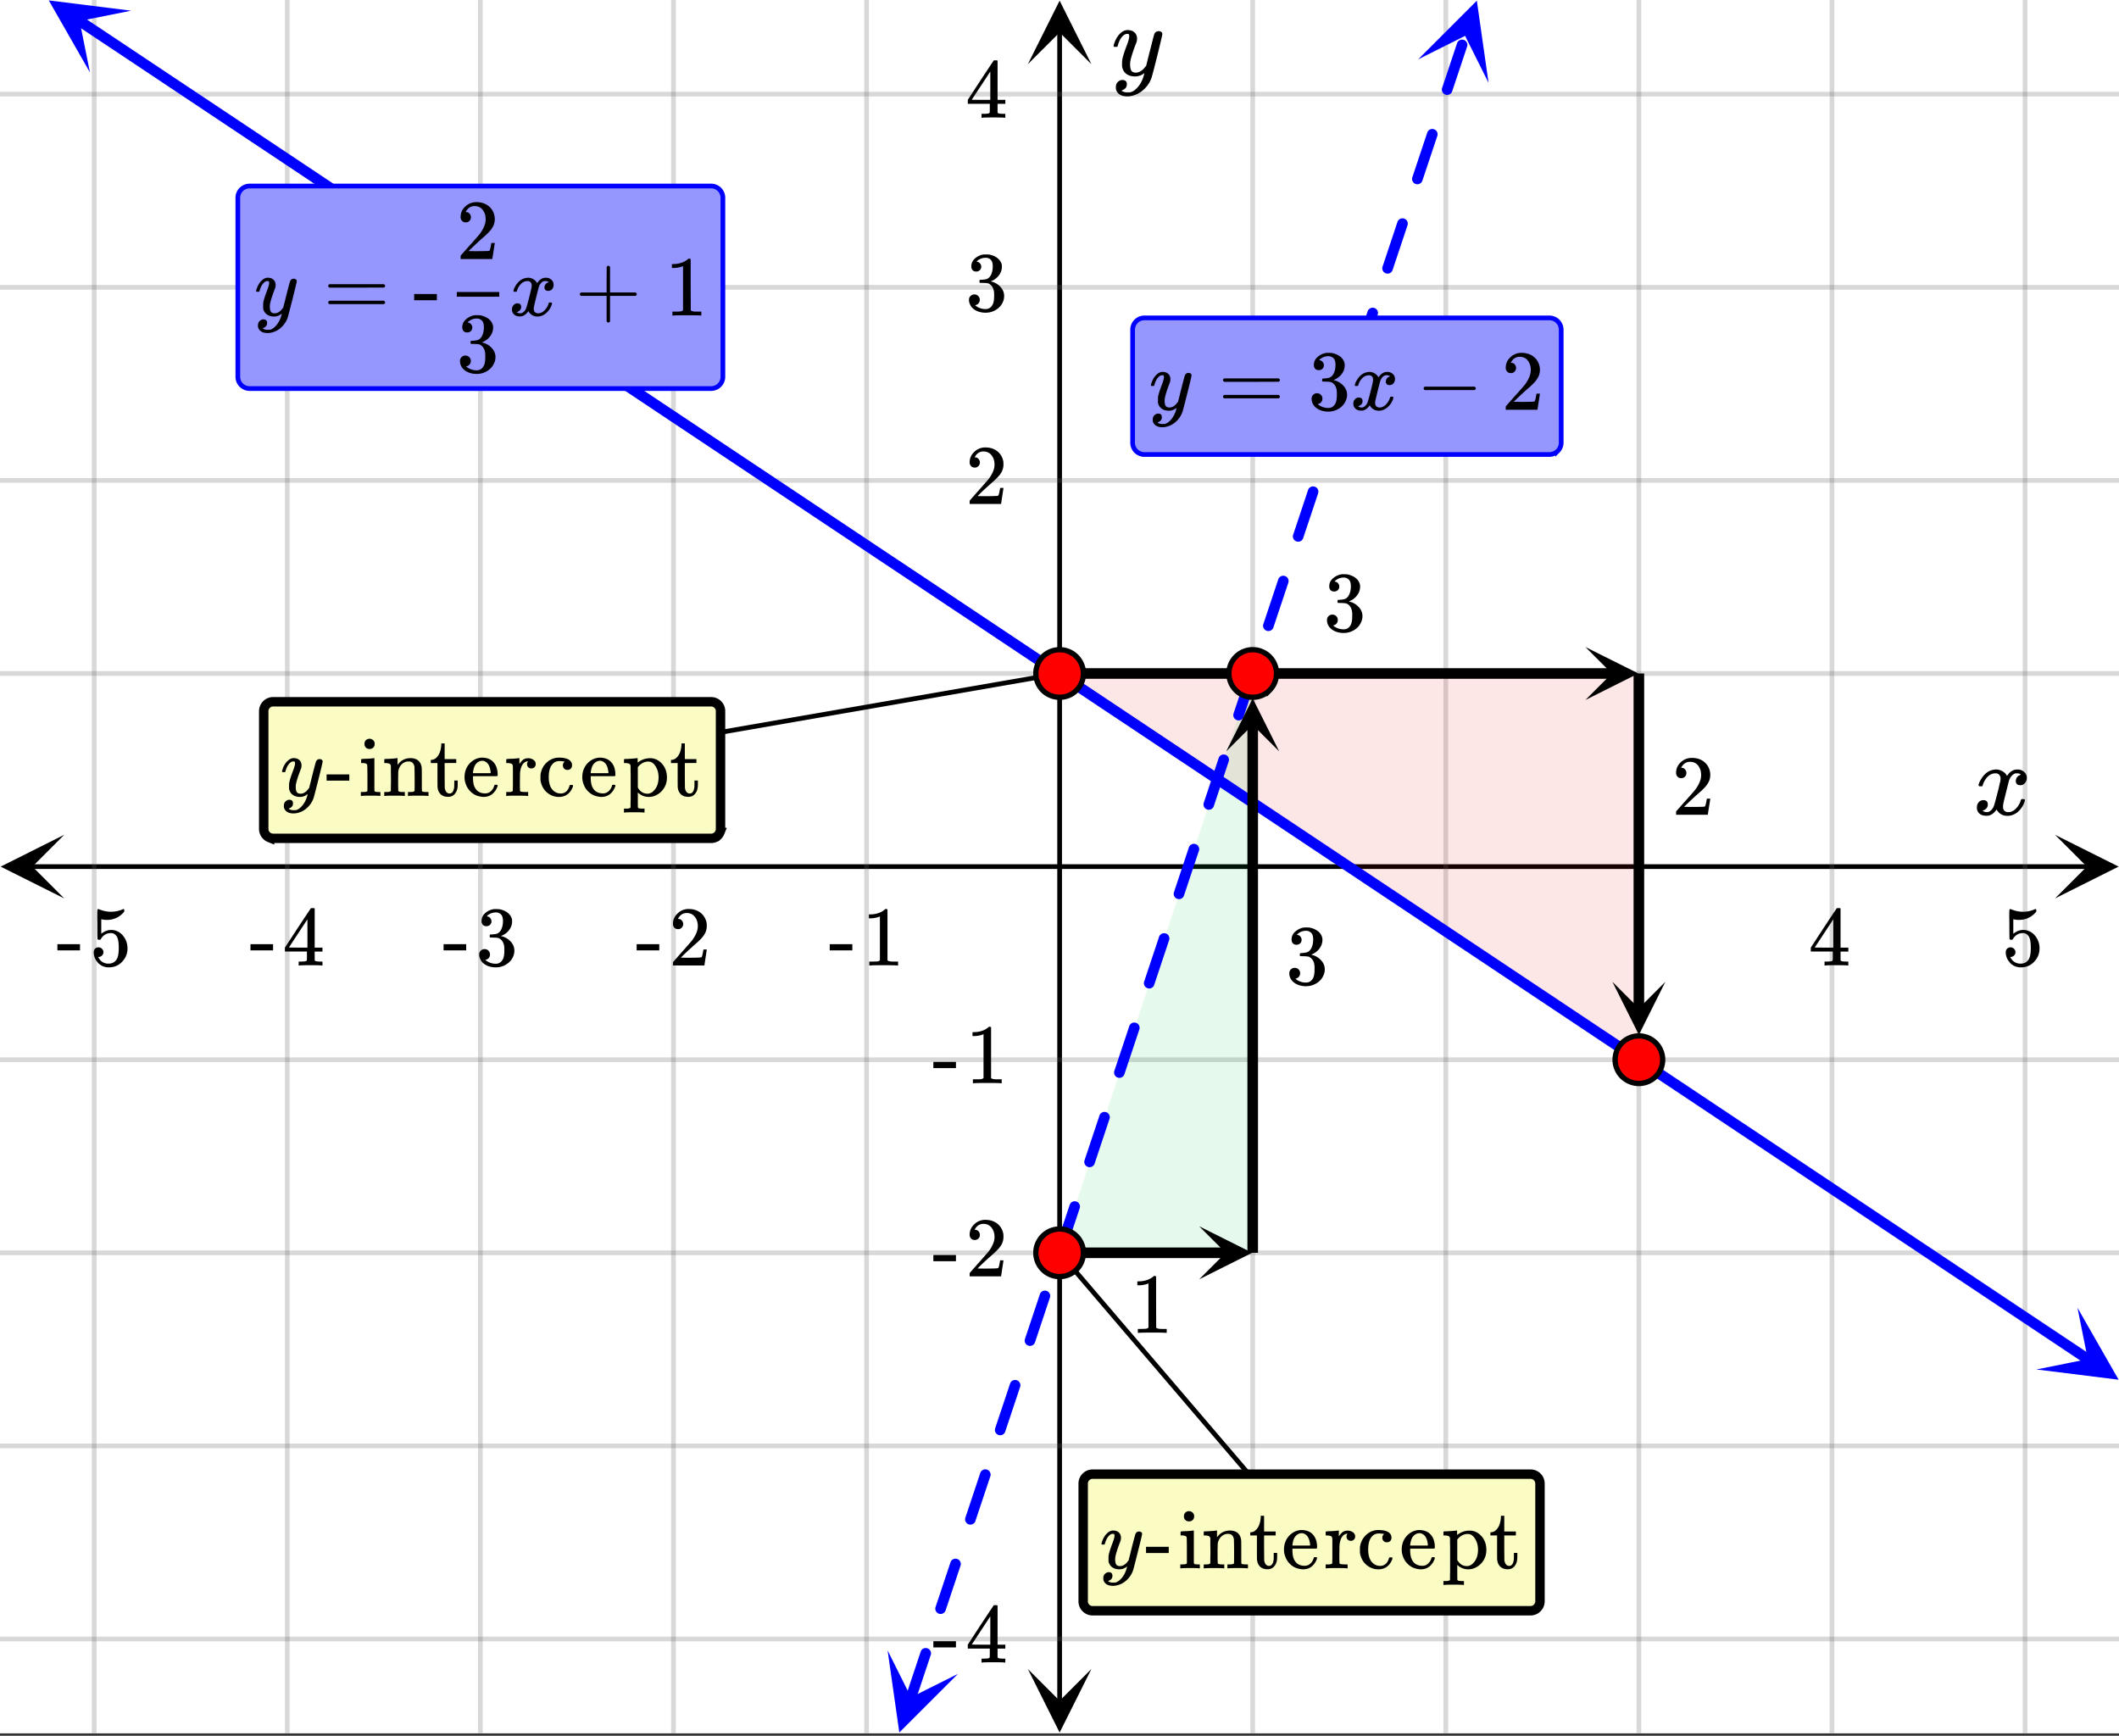 <svg xmlns="http://www.w3.org/2000/svg" xmlns:xlink="http://www.w3.org/1999/xlink" width="449.28" height="368" viewBox="0 0 336.96 276"><rect x="0" y="0" width="336.96" height="276" fill="#333333" stroke="none"/><defs><symbol overflow="visible" id="t"><path d="M.953-4.531c-.074-.063-.11-.125-.11-.188.04-.289.212-.664.516-1.125.508-.77 1.149-1.21 1.922-1.328.145-.02.258-.031.344-.031.375 0 .723.101 1.047.297.32.187.55.43.687.718a3.71 3.71 0 0 0 .266-.343c.406-.446.867-.672 1.39-.672.446 0 .805.133 1.079.39.281.25.422.56.422.922 0 .336-.102.618-.297.844a.916.916 0 0 1-.75.344c-.211 0-.383-.055-.516-.172a.636.636 0 0 1-.187-.469c0-.5.27-.843.812-1.031a.921.921 0 0 0-.172-.125c-.105-.063-.261-.094-.468-.094-.149 0-.25.012-.313.032-.418.18-.727.539-.922 1.078-.031.093-.187.703-.469 1.828-.28 1.125-.433 1.758-.453 1.89a2.74 2.74 0 0 0-.047.5c0 .262.07.47.22.625.155.149.359.22.609.22.457 0 .867-.192 1.234-.579.375-.383.625-.813.75-1.281.039-.114.078-.176.11-.188.03-.02.113-.031.25-.031.206 0 .312.047.312.14 0 .012-.012.07-.031.172-.188.68-.57 1.266-1.141 1.766-.512.399-1.047.594-1.61.594-.761 0-1.34-.336-1.734-1.016-.312.492-.715.813-1.203.969-.105.02-.246.031-.422.031C1.441.156.992-.062.734-.5a1.316 1.316 0 0 1-.156-.656c0-.32.094-.598.281-.828a.95.95 0 0 1 .75-.344c.47 0 .704.23.704.687 0 .399-.188.688-.563.875l-.094.047-.078.031a.123.123 0 0 1-.047.016l-.047.016c0 .031.082.086.25.156.125.055.266.078.422.078.383 0 .723-.242 1.016-.734.113-.196.32-.907.625-2.125.07-.25.144-.524.219-.828.07-.301.125-.536.156-.704.039-.164.066-.265.078-.296.063-.29.094-.5.094-.625 0-.27-.074-.477-.219-.625-.137-.157-.328-.235-.578-.235-.492 0-.918.188-1.281.563a3.171 3.171 0 0 0-.75 1.297c-.024.105-.047.168-.079.187-.023.012-.109.016-.265.016zm0 0"/></symbol><symbol overflow="visible" id="A"><path d="M7.531-7.031c.157 0 .285.043.39.125a.41.41 0 0 1 .173.343c0 .137-.266 1.278-.797 3.422-.531 2.137-.84 3.305-.922 3.516a4.073 4.073 0 0 1-.844 1.469 4.38 4.38 0 0 1-1.343 1.078c-.586.281-1.133.422-1.641.422-.824 0-1.387-.262-1.688-.781-.105-.157-.156-.376-.156-.657 0-.367.102-.652.313-.86.226-.21.468-.312.718-.312.477 0 .72.227.72.688 0 .394-.196.687-.579.875-.023.008-.047.02-.078.031-.031.02-.059.035-.078.047-.024.008-.043.016-.063.016l-.047.03c.032.063.145.13.344.204.176.063.352.094.531.094h.125c.188 0 .329-.012.422-.031.414-.118.805-.391 1.172-.829.375-.437.66-.96.86-1.562.113-.363.171-.578.171-.64 0-.009-.011-.005-.03.015a.546.546 0 0 0-.095.062c-.406.29-.855.438-1.343.438-.555 0-1.012-.133-1.375-.39-.356-.259-.586-.634-.688-1.126a4.332 4.332 0 0 1-.016-.5c0-.258.008-.46.032-.61.07-.456.32-1.253.75-2.39.238-.644.36-1.093.36-1.343A.756.756 0 0 0 2.78-6.5c-.031-.063-.094-.094-.187-.094h-.078c-.25 0-.493.117-.72.344-.355.355-.62.875-.796 1.563 0 .011-.008.03-.016.062a.22.22 0 0 1-.03.063l-.032.015C.91-4.535.89-4.53.859-4.53H.437c-.062-.063-.093-.11-.093-.14 0-.04.015-.118.047-.235.226-.758.57-1.352 1.03-1.782.364-.343.75-.515 1.157-.515.457 0 .82.125 1.094.375.27.25.406.594.406 1.031-.023.211-.039.324-.047.344 0 .074-.086.308-.25.703-.449 1.21-.715 2.094-.797 2.656a3.234 3.234 0 0 0-.015.375c0 .418.062.735.187.953.133.22.375.329.719.329.25 0 .484-.063.703-.188.227-.133.399-.266.516-.39.113-.126.258-.298.437-.516 0-.008.024-.117.078-.328.051-.22.13-.536.235-.954.101-.425.207-.832.312-1.218.407-1.625.63-2.477.672-2.563a.735.735 0 0 1 .703-.437zm0 0"/></symbol><symbol overflow="visible" id="u"><path d="M6.234 0c-.125-.031-.71-.047-1.75-.047-1.074 0-1.671.016-1.796.047h-.126v-.625h.422c.383-.008.618-.031.704-.063a.286.286 0 0 0 .171-.14c.008-.008.016-.25.016-.719v-.672h-3.5v-.625l2.031-3.11A431.58 431.58 0 0 1 4.5-9.108c.02-.008.113-.016.281-.016h.25l.078.078v6.203h1.235v.625H5.109V-.89a.25.25 0 0 0 .079.157c.07.062.328.101.765.109h.39V0zm-2.28-2.844v-4.5L1-2.859l1.469.015zm0 0"/></symbol><symbol overflow="visible" id="v"><path d="M1.438-2.89a.72.72 0 0 1 .546.234.72.72 0 0 1 .235.547c0 .21-.078.386-.235.53a.73.73 0 0 1-.515.22h-.094l.047.062c.133.293.336.531.61.719.28.187.609.281.984.281.644 0 1.101-.27 1.375-.812.175-.332.265-.907.265-1.72 0-.925-.125-1.55-.375-1.874-.23-.3-.515-.453-.86-.453-.698 0-1.23.308-1.593.922a.312.312 0 0 1-.094.125.761.761 0 0 1-.203.015c-.148 0-.23-.031-.25-.093-.023-.032-.031-.817-.031-2.36 0-.258-.008-.57-.016-.937v-.72c0-.5.032-.75.094-.75a.047.047 0 0 1 .047-.03l.25.078a4.646 4.646 0 0 0 3.625-.016.402.402 0 0 1 .172-.062c.07 0 .11.086.11.25v.171C4.8-7.686 3.878-7.25 2.765-7.25c-.282 0-.532-.023-.75-.078l-.141-.031v2.312c.508-.406 1.035-.61 1.578-.61.164 0 .348.024.547.063.602.157 1.094.5 1.469 1.032.383.523.578 1.14.578 1.859 0 .812-.29 1.515-.86 2.11-.562.593-1.261.89-2.093.89C2.52.297 2.035.14 1.64-.172a1.618 1.618 0 0 1-.438-.453C.93-.945.758-1.348.687-1.828c0-.02-.007-.055-.015-.11v-.14c0-.25.07-.445.219-.594a.745.745 0 0 1 .546-.219zm0 0"/></symbol><symbol overflow="visible" id="w"><path d="M.14-2.406v-.985h3.594v.985zm0 0"/></symbol><symbol overflow="visible" id="x"><path d="M5.61 0c-.157-.031-.872-.047-2.141-.047C2.207-.047 1.5-.03 1.344 0h-.157v-.625h.344c.52 0 .86-.008 1.016-.031.07-.008.18-.067.328-.172v-6.969c-.023 0-.059.016-.11.047a4.134 4.134 0 0 1-1.39.25h-.25v-.625h.25c.758-.02 1.39-.188 1.89-.5a2.46 2.46 0 0 0 .422-.313c.008-.03.063-.046.157-.046a.36.36 0 0 1 .234.078v8.078c.133.137.43.203.89.203h.798V0zm0 0"/></symbol><symbol overflow="visible" id="y"><path d="M1.484-5.781c-.25 0-.449-.078-.593-.235a.872.872 0 0 1-.22-.609c0-.645.243-1.195.735-1.656a2.46 2.46 0 0 1 1.766-.703c.77 0 1.41.21 1.922.625.508.418.82.964.937 1.64.008.168.016.32.016.453 0 .524-.156 1.012-.469 1.47-.25.374-.758.89-1.516 1.546-.324.281-.777.695-1.359 1.234l-.781.766 1.016.016c1.414 0 2.164-.024 2.25-.079.039-.007.085-.101.14-.28.031-.095.094-.4.188-.923v-.03h.53v.03l-.374 2.47V0h-5v-.25c0-.188.008-.29.031-.313.008-.007.383-.437 1.125-1.28.977-1.095 1.61-1.813 1.89-2.157.602-.82.907-1.57.907-2.25 0-.594-.156-1.086-.469-1.484-.312-.407-.746-.61-1.297-.61-.523 0-.945.235-1.265.703-.024.032-.047.079-.078.141a.274.274 0 0 0-.047.078c0 .012.02.016.062.016a.68.68 0 0 1 .547.25.801.801 0 0 1 .219.562c0 .23-.078.422-.235.578a.76.76 0 0 1-.578.235zm0 0"/></symbol><symbol overflow="visible" id="z"><path d="M1.719-6.25c-.25 0-.446-.07-.578-.219a.863.863 0 0 1-.204-.593c0-.508.196-.938.594-1.282a2.566 2.566 0 0 1 1.407-.625h.203c.312 0 .507.008.593.016.301.043.602.137.907.281.593.305.968.727 1.125 1.266.02.093.03.218.03.375 0 .523-.167.996-.5 1.422-.323.418-.73.714-1.218.89-.055.024-.055.04 0 .047.008 0 .05.012.125.031.55.157 1.016.446 1.39.86.376.418.563.89.563 1.422 0 .367-.086.718-.25 1.062-.218.461-.574.84-1.062 1.14-.492.302-1.04.454-1.64.454-.595 0-1.122-.125-1.579-.375-.46-.25-.766-.586-.922-1.016a1.45 1.45 0 0 1-.14-.656c0-.25.082-.453.25-.61a.831.831 0 0 1 .609-.25c.25 0 .453.087.61.25.163.169.25.372.25.61 0 .21-.063.39-.188.547a.768.768 0 0 1-.469.281l-.094.031c.489.407 1.047.61 1.672.61.5 0 .875-.239 1.125-.719.156-.29.234-.742.234-1.36v-.265c0-.852-.292-1.426-.875-1.719-.124-.05-.398-.082-.812-.093l-.563-.016-.046-.031c-.024-.02-.032-.086-.032-.204 0-.113.008-.18.032-.203.03-.03.054-.046.078-.046.25 0 .508-.02.781-.063.395-.05.695-.27.906-.656.207-.395.313-.867.313-1.422 0-.582-.157-.973-.469-1.172a1.131 1.131 0 0 0-.64-.188c-.45 0-.844.122-1.188.36l-.125.094a.671.671 0 0 0-.094.109l-.047.047a.88.88 0 0 0 .094.031c.176.024.328.11.453.266.125.148.188.32.188.515a.715.715 0 0 1-.235.547.76.76 0 0 1-.562.219zm0 0"/></symbol><symbol overflow="visible" id="B"><path d="M6.281-5.86c.125 0 .235.04.328.11.094.063.141.156.141.281 0 .117-.227 1.063-.672 2.844C5.628-.844 5.375.133 5.312.313c-.148.445-.382.859-.703 1.234a3.82 3.82 0 0 1-1.109.89c-.492.227-.95.344-1.375.344-.688 0-1.156-.215-1.406-.64-.094-.137-.14-.32-.14-.547 0-.313.085-.555.265-.719.187-.18.383-.266.594-.266.394 0 .593.192.593.579 0 .332-.156.578-.469.734-.023.008-.046.02-.078.031a.311.311 0 0 0-.062.031C1.41 1.992 1.398 2 1.39 2l-.047.016c.031.05.125.109.281.171.145.051.29.079.438.079h.109c.156 0 .273-.008.36-.016.343-.105.663-.34.968-.703.313-.367.55-.797.719-1.297.093-.3.14-.477.14-.531 0-.008-.011-.008-.03 0L4.25-.22c-.336.25-.703.375-1.11.375-.46 0-.84-.11-1.14-.328-.305-.219-.5-.531-.594-.937v-.422c0-.219.004-.383.016-.5.062-.395.27-1.063.625-2 .207-.54.312-.914.312-1.125 0-.125-.015-.207-.046-.25-.024-.051-.075-.078-.157-.078h-.062c-.211 0-.406.093-.594.28-.293.294-.516.727-.672 1.298 0 .011-.008.031-.015.062-.012.024-.024.031-.032.031l-.015.016c0 .012-.016.016-.047.016h-.36c-.054-.051-.078-.086-.078-.11a.97.97 0 0 1 .047-.203c.188-.633.473-1.129.86-1.484.3-.29.617-.438.953-.438.382 0 .687.106.906.313.226.21.344.5.344.875-.012.18-.024.273-.032.281 0 .063-.07.262-.203.594-.375 1-.601 1.742-.672 2.219a2.19 2.19 0 0 0-.015.312c0 .344.05.61.156.797.113.18.316.266.61.266.206 0 .406-.051.593-.157a1.84 1.84 0 0 0 .422-.328c.094-.101.21-.25.36-.437 0-.008.019-.102.062-.282.05-.175.117-.437.203-.78.082-.352.164-.692.25-1.016.344-1.352.535-2.063.578-2.125a.589.589 0 0 1 .578-.375zm0 0"/></symbol><symbol overflow="visible" id="E"><path d="M.781-3.781c-.054-.051-.078-.098-.078-.14.04-.25.18-.563.422-.938.426-.645.96-1.02 1.61-1.125.124-.02.218-.032.28-.032.32 0 .614.086.876.25.27.168.46.371.578.61.125-.157.195-.25.218-.282.333-.382.72-.578 1.157-.578.375 0 .676.11.906.329.227.21.344.468.344.78 0 .282-.078.516-.235.704-.156.187-.37.281-.64.281a.64.64 0 0 1-.422-.14.521.521 0 0 1-.156-.391c0-.414.226-.703.687-.86a.729.729 0 0 0-.156-.093.834.834 0 0 0-.39-.078 1.86 1.86 0 0 0-.266.015c-.344.149-.602.45-.766.907a90.177 90.177 0 0 0-.766 3.093 1.827 1.827 0 0 0-.046.407c0 .218.062.39.187.515a.722.722 0 0 0 .516.188c.375 0 .71-.157 1.015-.47.313-.32.524-.679.64-1.077.02-.082.048-.13.079-.14.031-.02.102-.032.219-.032.164 0 .25.039.25.11 0 .011-.008.058-.016.14-.156.562-.476 1.055-.953 1.469-.43.343-.875.515-1.344.515-.636 0-1.12-.285-1.453-.86-.262.407-.594.68-1 .813-.086.02-.203.032-.36.032C1.196.14.829-.047.61-.422a1.036 1.036 0 0 1-.14-.547c0-.27.082-.5.25-.687a.798.798 0 0 1 .625-.282c.394 0 .593.188.593.563 0 .336-.164.578-.484.734-.023.012-.047.028-.078.047-.023.012-.043.024-.063.031h-.03l-.048.016c0 .031.067.074.204.125.113.043.234.063.359.063.32 0 .601-.204.844-.61.093-.156.27-.742.53-1.765l.173-.688c.062-.258.11-.457.14-.594.032-.132.051-.21.063-.234.039-.25.062-.426.062-.531 0-.219-.058-.39-.171-.516-.118-.125-.278-.187-.485-.187-.406 0-.762.156-1.062.468a2.474 2.474 0 0 0-.625 1.079c-.024.085-.043.132-.063.14a.752.752 0 0 1-.219.016zm0 0"/></symbol><symbol overflow="visible" id="C"><path d="M.766-4.719c0-.113.062-.203.187-.265H9.61c.133.062.204.152.204.265 0 .106-.063.196-.188.266l-4.328.016H.984C.836-4.489.766-4.582.766-4.72zm0 2.64c0-.132.07-.226.218-.28h8.641c.008.011.031.03.063.062.03.024.05.04.062.047.02.012.035.031.047.063.008.03.015.07.015.109 0 .117-.07.203-.203.265H.953C.828-1.875.766-1.96.766-2.078zm0 0"/></symbol><symbol overflow="visible" id="D"><path d="M.156-2.438v-.984h3.61v.985zm0 0"/></symbol><symbol overflow="visible" id="F"><path d="M.953-3.125c-.125-.063-.187-.148-.187-.266 0-.125.062-.218.187-.28h4.063v-2.032L5.03-7.75c.094-.113.176-.172.25-.172.125 0 .219.07.282.203v4.047h4.046c.133.074.204.168.204.281 0 .106-.07.196-.204.266H5.563V.922c-.063.125-.157.187-.282.187-.117 0-.203-.062-.265-.187v-4.047zm0 0"/></symbol><symbol overflow="visible" id="G"><path d="M1.719-6.297c-.242 0-.434-.07-.578-.219-.137-.156-.204-.359-.204-.609 0-.508.204-.938.61-1.281a2.681 2.681 0 0 1 1.422-.64h.203c.312 0 .508.007.594.015.3.054.601.152.906.297.601.293.976.714 1.125 1.265.031.094.047.219.047.375 0 .532-.168 1.012-.5 1.438a2.752 2.752 0 0 1-1.235.906c-.054.012-.054.023 0 .031.008.012.051.028.125.047a2.908 2.908 0 0 1 1.407.86c.382.417.578.898.578 1.437 0 .367-.09.719-.266 1.063-.219.468-.578.855-1.078 1.156-.492.3-1.04.453-1.64.453-.594 0-1.126-.125-1.594-.375C1.18-.336.867-.676.703-1.094a1.662 1.662 0 0 1-.125-.672c0-.25.082-.453.25-.609a.815.815 0 0 1 .594-.25.83.83 0 0 1 .625.25c.164.156.25.36.25.61 0 .21-.063.39-.188.546a.849.849 0 0 1-.468.297l-.094.031c.488.407 1.05.61 1.687.61.5 0 .875-.239 1.125-.719.157-.3.235-.758.235-1.375v-.281c0-.852-.293-1.426-.875-1.719-.137-.05-.414-.082-.828-.094l-.563-.015-.047-.032c-.023-.02-.031-.093-.031-.218 0-.102.016-.164.047-.188.031-.031.05-.047.062-.047.258 0 .524-.023.797-.078.395-.05.696-.273.906-.672.208-.394.313-.867.313-1.422 0-.582-.156-.972-.469-1.171a1.141 1.141 0 0 0-.64-.204c-.461 0-.86.125-1.204.375-.03.024-.074.055-.124.094a.58.58 0 0 0-.11.11l-.031.046c.02.012.05.024.094.032.175.023.328.109.453.265a.796.796 0 0 1 .187.532c0 .21-.078.39-.234.546-.149.149-.34.22-.578.22zm0 0"/></symbol><symbol overflow="visible" id="H"><path d="M1.5-5.828c-.262 0-.465-.082-.61-.25a.853.853 0 0 1-.218-.594c0-.656.242-1.21.734-1.672a2.516 2.516 0 0 1 1.782-.703c.78 0 1.425.211 1.937.625.52.418.836.969.953 1.656.02.157.031.305.031.438 0 .531-.164 1.027-.484 1.484-.25.387-.762.907-1.531 1.563-.324.281-.778.699-1.36 1.25l-.796.765 1.03.016c1.415 0 2.173-.02 2.266-.063.032-.007.079-.109.141-.296.031-.094.094-.399.188-.922v-.031h.546v.03L5.72-.046V0H.672v-.266c0-.175.008-.28.031-.312.008 0 .39-.426 1.14-1.281.989-1.094 1.626-1.817 1.907-2.172.602-.832.906-1.594.906-2.282 0-.593-.156-1.093-.468-1.5-.313-.406-.75-.609-1.313-.609-.523 0-.945.242-1.266.719a2.146 2.146 0 0 0-.093.14.373.373 0 0 0-.032.094h.063a.68.68 0 0 1 .547.25.86.86 0 0 1 .219.578.815.815 0 0 1-.235.579.76.76 0 0 1-.578.234zm0 0"/></symbol><symbol overflow="visible" id="I"><path d="M5.656 0C5.5-.031 4.781-.047 3.5-.047c-1.273 0-1.984.016-2.14.047h-.157v-.625h.344c.531 0 .867-.016 1.016-.047.07 0 .18-.05.328-.156V-7.86a.469.469 0 0 0-.11.046 4.134 4.134 0 0 1-1.39.25h-.266v-.625h.266c.757-.019 1.394-.19 1.906-.515a1.74 1.74 0 0 0 .422-.313c.008-.02.062-.03.156-.03a.36.36 0 0 1 .234.077v4.063l.016 4.078c.133.137.426.203.875.203h.797V0zm0 0"/></symbol><symbol overflow="visible" id="J"><path d="M1.328-3.125c-.125-.063-.187-.148-.187-.266 0-.125.062-.218.187-.28h7.906c.133.073.204.167.204.28 0 .106-.07.196-.204.266zm0 0"/></symbol><symbol overflow="visible" id="K"><path d="M1.781-9.094a.913.913 0 0 1 .563.25c.144.137.219.324.219.563 0 .324-.126.558-.376.703a.8.8 0 0 1-.437.11.782.782 0 0 1-.438-.11c-.25-.145-.375-.379-.375-.703 0-.25.079-.446.235-.594a.863.863 0 0 1 .61-.219zM3.36 0c-.105-.031-.578-.047-1.421-.047C1.113-.047.625-.03.468 0H.36v-.625h.22c.25 0 .468-.016.655-.047a.286.286 0 0 0 .172-.14v-1.97c0-1.363-.015-2.093-.047-2.187-.074-.176-.34-.265-.796-.265H.405v-.313c0-.207.008-.312.031-.312l.141-.016c.082-.008.207-.02.375-.031l.485-.016c.156-.008.316-.02.484-.031.176-.02.305-.035.39-.047.094-.008.145-.016.157-.016h.047v5.172c.039.094.093.153.156.172.062.024.223.04.484.047h.313V0zm0 0"/></symbol><symbol overflow="visible" id="L"><path d="M2.563-.813c.07.125.28.188.624.188h.422V0H3.5c-.125-.031-.637-.047-1.531-.047C1.07-.047.566-.03.453 0h-.11v-.625H.75c.352 0 .566-.063.64-.188v-.421-.422c.008-.164.016-.344.016-.532v-.578c0-.28-.008-.578-.015-.89v-1.11c-.032-.175-.102-.289-.204-.343-.105-.063-.308-.102-.609-.125H.344v-.313c0-.207.004-.312.015-.312L.5-5.875c.094-.008.223-.016.39-.016.165-.007.333-.02.5-.03.157-.009.317-.02.485-.032.176-.02.305-.035.39-.047.094-.008.145-.016.157-.016h.031v.547c0 .344.004.516.016.516l.015-.016c.489-.695 1.18-1.047 2.079-1.047 1.039.043 1.617.559 1.734 1.547.008.063.016.696.016 1.89 0 1.157.003 1.747.015 1.767a.225.225 0 0 0 .156.14c.188.031.41.047.672.047h.219V0h-.11c-.124-.031-.636-.047-1.53-.047-.9 0-1.403.016-1.516.047h-.11v-.625h.329c.476 0 .718-.07.718-.219.008-.02.016-.644.016-1.875a69.137 69.137 0 0 0-.031-1.937c-.063-.29-.168-.5-.313-.625-.137-.133-.351-.203-.64-.203-.407 0-.766.152-1.079.453a1.988 1.988 0 0 0-.546 1.203v.234c0 .168-.008.375-.016.625V-1.454c.008.118.015.22.015.313zm0 0"/></symbol><symbol overflow="visible" id="M"><path d="M1.922-8.156v-.203h.531v2.5h1.844v.625H2.453v1.953c.008 1.136.016 1.781.016 1.937.008.149.039.29.094.422.132.356.359.531.671.531.395 0 .641-.32.735-.968.008-.07.015-.282.015-.625v-.47h.547v.47c0 .418-.027.714-.078.89a1.819 1.819 0 0 1-.5.89C3.711.024 3.395.142 3 .142c-.492 0-.883-.137-1.172-.407-.281-.27-.45-.632-.5-1.093-.012-.063-.016-.735-.016-2.016v-1.86H.25v-.5h.11c.343-.03.628-.175.859-.437.414-.437.648-1.098.703-1.984zm0 0"/></symbol><symbol overflow="visible" id="N"><path d="M5.64-3.328c0 .062-.03.125-.093.187H1.719v.204c0 .667.086 1.18.265 1.53.32.669.883 1 1.688 1 .383 0 .71-.144.984-.437.176-.176.317-.41.422-.703.02-.101.04-.164.063-.187.03-.032.109-.047.234-.047.176 0 .266.047.266.14 0 .032-.016.09-.047.172-.168.469-.438.86-.813 1.172-.375.3-.84.453-1.39.453a2.79 2.79 0 0 1-.594-.078 2.798 2.798 0 0 1-1.39-.703 3.04 3.04 0 0 1-.86-1.344 2.895 2.895 0 0 1-.172-1c0-.832.242-1.535.734-2.11.489-.57 1.094-.905 1.813-1a.979.979 0 0 1 .187-.015c.82 0 1.446.246 1.875.735.438.48.657 1.156.657 2.03zm-1.109-.406c-.086-.989-.422-1.586-1.015-1.797a.836.836 0 0 0-.282-.063c-.468 0-.855.219-1.156.657-.18.292-.297.699-.36 1.218v.094h2.813zm0 0"/></symbol><symbol overflow="visible" id="O"><path d="M.484-.625h.188c.351 0 .566-.063.64-.188v-.109-.312c.008-.125.016-.27.016-.438v-2.781l-.016-.313c-.023-.175-.085-.289-.187-.343-.105-.063-.309-.102-.61-.125h-.25v-.313c0-.207.008-.312.032-.312l.14-.016c.094-.008.22-.02.376-.031l.5-.016c.132-.008.285-.02.453-.031.175-.02.312-.035.406-.047.094-.008.144-.016.156-.016h.031v.938c.176-.281.368-.504.579-.672.207-.164.484-.25.828-.25.25 0 .468.055.656.156.351.18.531.434.531.766a.7.7 0 0 1-.203.516.716.716 0 0 1-.5.187.685.685 0 0 1-.484-.188.672.672 0 0 1-.188-.5c0-.144.035-.269.11-.375.019-.03.03-.05.03-.062-.023-.02-.132-.004-.327.047-.137.074-.243.14-.313.203-.367.344-.574.918-.625 1.719V-3c-.012.355-.015.656-.015.906v.735c.007.093.015.183.015.265v.266a.225.225 0 0 0 .156.14c.094.032.332.055.72.063h.421V0h-.125c-.156-.031-.73-.047-1.719-.047C1.02-.047.508-.03.375 0h-.11v-.625zm0 0"/></symbol><symbol overflow="visible" id="P"><path d="M5.281-4.344a.715.715 0 0 1-.531.203.686.686 0 0 1-.516-.203.723.723 0 0 1-.203-.515c0-.207.067-.383.203-.532.051-.039.07-.066.063-.078 0-.008-.043-.015-.125-.015a4.258 4.258 0 0 0-.672-.063c-.46 0-.82.149-1.078.438-.43.43-.64 1.136-.64 2.125 0 .75.14 1.34.421 1.765.375.555.875.828 1.5.828.219 0 .414-.046.594-.14.375-.188.633-.54.781-1.063.02-.07.04-.113.063-.125.03-.02.109-.031.234-.031h.188c.05.055.078.094.078.125 0 .168-.118.434-.344.797-.45.656-1.086.984-1.906.984-.461 0-.891-.105-1.297-.312C1.195-.625.656-1.395.469-2.47v-.437-.453c.113-.852.488-1.547 1.125-2.079.539-.437 1.14-.656 1.797-.656 1.175 0 1.863.309 2.062.922.02.086.031.188.031.313a.7.7 0 0 1-.203.515zm0 0"/></symbol><symbol overflow="visible" id="Q"><path d="M.484 2.016h.188c.351 0 .566-.063.64-.188v-.39-.391C1.32.89 1.329.71 1.329.516v-3.813c0-.27-.008-.515-.016-.734v-.735c-.023-.175-.085-.289-.187-.343-.105-.063-.309-.102-.61-.125h-.25v-.313c0-.207.008-.312.032-.312l.14-.016c.094-.008.223-.016.391-.016.176-.007.344-.02.5-.03l.5-.032c.188-.02.32-.035.406-.047.094-.008.145-.016.157-.016h.046v.36l.016.36.11-.095A3.078 3.078 0 0 1 4.437-6c.196 0 .336.012.422.031.633.125 1.164.465 1.594 1.016.426.555.64 1.226.64 2.016 0 .18-.011.34-.03.484a3.015 3.015 0 0 1-.657 1.515c-.343.43-.793.747-1.343.954-.274.093-.555.14-.844.14a2.456 2.456 0 0 1-1.64-.61l-.11-.093V.61c0 .79.004 1.196.015 1.22.04.07.098.116.172.14.188.031.406.047.656.047h.22v.625h-.11c-.117-.032-.621-.047-1.516-.047-.898 0-1.406.015-1.531.047h-.11v-.625zM5.766-2.97c0-.625-.141-1.176-.422-1.656-.274-.477-.606-.754-1-.828H4.25c-.043-.008-.078-.016-.11-.016-.636 0-1.195.297-1.671.89v3.25c.375.65.883.97 1.531.97.375 0 .719-.164 1.031-.5.489-.508.735-1.211.735-2.11zm0 0"/></symbol><clipPath id="a"><path d="M0 0h336.96v275.59H0zm0 0"/></clipPath><clipPath id="b"><path d="M.102 132.742H11V143H.102zm0 0"/></clipPath><clipPath id="c"><path d="M326.79 132.742h10.17V143h-10.17zm0 0"/></clipPath><clipPath id="d"><path d="M14 0h309v275.59H14zm0 0"/></clipPath><clipPath id="e"><path d="M163.445 265H174v10.488h-10.555zm0 0"/></clipPath><clipPath id="f"><path d="M163.445 0H174v10.21h-10.555zm0 0"/></clipPath><clipPath id="g"><path d="M0 14h336.96v247H0zm0 0"/></clipPath><clipPath id="h"><path d="M7 0h14v12H7zm0 0"/></clipPath><clipPath id="i"><path d="M11.027-4.844L33.113 9.875 18.395 31.957-3.687 17.242zm0 0"/></clipPath><clipPath id="j"><path d="M323 207h13.96v13H323zm0 0"/></clipPath><clipPath id="k"><path d="M330.355 207.938l22.086 14.718-14.714 22.082-22.086-14.715zm0 0"/></clipPath><clipPath id="l"><path d="M141 262h12v13.59h-12zm0 0"/></clipPath><clipPath id="m"><path d="M137.41 273.617l8.399-25.176 25.175 8.395-8.398 25.176zm0 0"/></clipPath><clipPath id="n"><path d="M225 0h12v14h-12zm0 0"/></clipPath><clipPath id="o"><path d="M225.516 9.434l8.394-25.176 25.176 8.394-8.395 25.176zm0 0"/></clipPath><clipPath id="p"><path d="M252.105 102.879H261V112h-8.895zm0 0"/></clipPath><clipPath id="q"><path d="M256 156.113h8.824V165H256zm0 0"/></clipPath><clipPath id="r"><path d="M190.695 194.992H200V204h-9.305zm0 0"/></clipPath><clipPath id="s"><path d="M194.992 111H204v8.477h-9.008zm0 0"/></clipPath></defs><g clip-path="url(#a)" fill="#fff"><path d="M0 0h337v275.59H0zm0 0"/><path d="M0 0h337v275.59H0zm0 0"/></g><path d="M5.055 137.797h326.89" fill="none" stroke="#000" stroke-width=".749"/><g clip-path="url(#b)"><path d="M10.21 132.742L.103 137.797l10.109 5.055-5.055-5.055zm0 0"/></g><g clip-path="url(#c)"><path d="M326.79 132.742l10.108 5.055-10.109 5.055 5.055-5.055zm0 0"/></g><g clip-path="url(#d)"><path d="M199.203 0v275.59M229.91 0v275.59M260.613 0v275.59M291.316 0v275.59M322.023 0v275.59M137.797 0v275.59M107.09 0v275.59M76.387 0v275.59M45.684 0v275.59M14.977 0v275.59" fill="none" stroke-linecap="round" stroke-linejoin="round" stroke="#666" stroke-opacity=".251" stroke-width=".749"/></g><path d="M168.5 270.535V5.055" fill="none" stroke="#000" stroke-width=".749"/><g clip-path="url(#e)"><path d="M163.445 265.379l5.055 10.11 5.055-10.11-5.055 5.055zm0 0"/></g><g clip-path="url(#f)"><path d="M163.445 10.21L168.5.103l5.055 10.109-5.055-5.055zm0 0"/></g><g clip-path="url(#g)"><path d="M0 107.09h337M0 76.387h337M0 45.684h337M0 14.977h337M0 168.5h337M0 199.203h337M0 229.91h337M0 260.613h337" fill="none" stroke-linecap="round" stroke-linejoin="round" stroke="#666" stroke-opacity=".251" stroke-width=".749"/></g><path d="M168.5 107.09l91.91.086.203 61.324zm0 0" fill="#f2190d" fill-opacity=".102"/><path d="M168.5 199.203l30.637-.164.066-91.95zm0 0" fill="#00cc52" fill-opacity=".102"/><path d="M12.566 3.27l4.29 2.859L19 7.555l10.723 7.148 2.144 1.426 8.578 5.719 2.145 1.425 8.578 5.72 2.145 1.425 8.578 5.719 2.144 1.426 10.723 7.148 2.14 1.426 8.579 5.718 2.144 1.426L96.2 59l2.145 1.426 8.578 5.719 2.144 1.425 10.723 7.149 2.145 1.426 8.578 5.718 2.144 1.426 8.578 5.719 2.145 1.426 8.578 5.718 2.145 1.426 10.722 7.149 2.145 1.425 8.578 5.72 2.144 1.425 8.579 5.719 2.144 1.425 10.723 7.149 2.144 1.426 8.578 5.718 2.145 1.426 8.578 5.719 2.145 1.426 4.289 2.86 2.14 1.429 2.145 1.43 2.144 1.425 10.723 7.149 2.145 1.425 8.578 5.72 2.144 1.425 8.578 5.719 2.145 1.426 8.578 5.718 2.145 1.426 10.722 7.149 2.145 1.425 8.578 5.719 2.144 1.426 8.578 5.719 2.145 1.425 8.578 5.72 2.145 1.425 8.578 5.719" fill="none" stroke-width="1.685" stroke-linecap="round" stroke-linejoin="round" stroke="#00f"/><g clip-path="url(#h)"><g clip-path="url(#i)"><path d="M20.844 1.7L7.758.065 14.3 11.512l-1.637-8.176zm0 0" fill="#00f"/></g></g><g clip-path="url(#j)"><g clip-path="url(#k)"><path d="M330.355 207.938l6.547 11.449-13.086-1.633 8.18-1.637zm0 0" fill="#00f"/></g></g><path d="M144.035 269.734l.594-1.777.59-1.773.594-1.774.59-1.777.003-.004a.805.805 0 0 1 .422-.488.822.822 0 0 1 .645-.047.804.804 0 0 1 .484.426.798.798 0 0 1 .047.64l-.004.008-.59 1.773-.594 1.774-.59 1.777-.593 1.774a.828.828 0 0 1-.422.488.821.821 0 0 1-.645.043.798.798 0 0 1-.484-.422.798.798 0 0 1-.047-.64zm4.738-14.21l.59-1.762.59-1.774.594-1.777.59-1.774.008-.019a.798.798 0 0 1 .421-.484.798.798 0 0 1 .641-.047.806.806 0 0 1 .488.422c.106.21.121.421.047.644l-.008.02-.59 1.773-.593 1.774-.59 1.773-.59 1.766a.81.81 0 0 1-.422.484.806.806 0 0 1-.644.047.81.81 0 0 1-.485-.422.806.806 0 0 1-.047-.645zm4.739-14.208l.586-1.75.59-1.777.593-1.773.59-1.774.012-.031a.828.828 0 0 1 .422-.488.821.821 0 0 1 .644-.043.81.81 0 0 1 .485.422.806.806 0 0 1 .046.644l-.011.027-.59 1.778-.594 1.773-.59 1.774-.586 1.75a.805.805 0 0 1-.422.488.814.814 0 0 1-.64.047.8.8 0 0 1-.488-.426.798.798 0 0 1-.047-.64zm4.738-14.21l.582-1.739.59-1.773.594-1.774.59-1.773.015-.043a.817.817 0 0 1 .422-.488.822.822 0 0 1 .644-.047.804.804 0 0 1 .485.426.798.798 0 0 1 .047.64l-.016.043-.59 1.774-.593 1.777-.59 1.773-.582 1.739a.803.803 0 0 1-.422.488.813.813 0 0 1-.64.043.817.817 0 0 1-.49-.422.806.806 0 0 1-.046-.645zm4.738-14.208l.578-1.726.59-1.774.594-1.773.59-1.777.02-.055a.81.81 0 0 1 .421-.484.806.806 0 0 1 .645-.047.81.81 0 0 1 .484.422.806.806 0 0 1 .047.644l-.02.055-.59 1.773-.593 1.774-.59 1.777-.578 1.727a.786.786 0 0 1-.422.484.798.798 0 0 1-.64.047.817.817 0 0 1-.489-.422.807.807 0 0 1-.047-.645zm4.739-14.207l.574-1.714.59-1.774.593-1.777.59-1.774.024-.066a.817.817 0 0 1 .422-.488.821.821 0 0 1 .644-.043c.219.07.383.215.484.422a.798.798 0 0 1 .047.64l-.023.07-.59 1.774-.594 1.773-.59 1.774-.57 1.715a.81.81 0 0 1-.426.488.83.83 0 0 1-.64.047.81.81 0 0 1-.489-.426.798.798 0 0 1-.046-.64zm4.738-14.21l.57-1.7.59-1.777.594-1.774.59-1.773.027-.078a.817.817 0 0 1 .422-.488.806.806 0 0 1 .644-.047.81.81 0 0 1 .485.422c.105.21.12.425.047.644l-.028.078-.59 1.778-.593 1.773-.59 1.774-.567 1.703a.804.804 0 0 1-.425.484.798.798 0 0 1-.641.047.817.817 0 0 1-.488-.422.822.822 0 0 1-.047-.645zm4.738-14.208l.567-1.691.59-1.773.593-1.774.59-1.773.031-.094a.81.81 0 0 1 .422-.484.806.806 0 0 1 .645-.047.828.828 0 0 1 .488.422.821.821 0 0 1 .043.644l-.031.09-.59 1.773-.594 1.778-.59 1.773-.562 1.688a.81.81 0 0 1-.426.488.798.798 0 0 1-.64.047.817.817 0 0 1-.489-.422.842.842 0 0 1-.047-.645zm4.742-14.207l.559-1.68.59-1.773.594-1.773.59-1.778.035-.101a.817.817 0 0 1 .421-.488.821.821 0 0 1 .645-.043c.219.07.383.21.488.422a.813.813 0 0 1 .043.64l-.035.106-.59 1.773-.594 1.774-.59 1.777-.558 1.676a.817.817 0 0 1-.422.488.824.824 0 0 1-.644.043.805.805 0 0 1-.489-.422.813.813 0 0 1-.043-.64zm4.739-14.21l.554-1.665.59-1.773.594-1.777.59-1.774.039-.113a.806.806 0 0 1 .422-.488.807.807 0 0 1 .644-.047.828.828 0 0 1 .488.422c.102.21.118.422.043.644l-.039.113-.59 1.778-.593 1.773-.59 1.774-.555 1.668a.81.81 0 0 1-.422.484.808.808 0 0 1-.644.047.817.817 0 0 1-.488-.422.821.821 0 0 1-.043-.645zm4.738-14.208l.55-1.652.59-1.777.594-1.774.59-1.773.043-.129a.828.828 0 0 1 .422-.488.823.823 0 0 1 .644-.043.828.828 0 0 1 .489.422.821.821 0 0 1 .043.644l-.043.125-.59 1.774-.594 1.777-.59 1.773-.55 1.653a.817.817 0 0 1-.422.488.824.824 0 0 1-.645.047.81.81 0 0 1-.488-.426.813.813 0 0 1-.043-.64zm4.738-14.21l.547-1.641.59-1.774.594-1.773.59-1.777.046-.137a.817.817 0 0 1 .422-.488.824.824 0 0 1 .645-.047.81.81 0 0 1 .488.426.813.813 0 0 1 .043.64l-.043.14-.594 1.774-.593 1.778-.59 1.773-.547 1.64a.828.828 0 0 1-.422.489.823.823 0 0 1-.645.043.828.828 0 0 1-.488-.422.821.821 0 0 1-.043-.644zm4.738-14.208l.543-1.628.59-1.774.594-1.777.59-1.774.05-.152a.81.81 0 0 1 .423-.484.808.808 0 0 1 .644-.047.817.817 0 0 1 .488.422.821.821 0 0 1 .043.644l-.047.153-.593 1.773-.59 1.773-.594 1.778-.543 1.629a.81.81 0 0 1-.422.484.807.807 0 0 1-.644.047.828.828 0 0 1-.489-.422.823.823 0 0 1-.043-.645zm4.739-14.207l.539-1.617.59-1.773.593-1.778.59-1.773.055-.164a.828.828 0 0 1 .422-.488.824.824 0 0 1 .644-.043c.223.07.383.215.489.422a.83.83 0 0 1 .046.64l-.054.164-.594 1.778-.59 1.773-.594 1.773-.539 1.618a.817.817 0 0 1-.422.488.84.84 0 0 1-1.132-.379.813.813 0 0 1-.043-.64zm4.738-14.21l.535-1.602.59-1.777.594-1.774.59-1.773.058-.176a.81.81 0 0 1 .426-.488.798.798 0 0 1 .64-.047.817.817 0 0 1 .489.422c.105.21.117.425.047.644l-.059.176-.594 1.773-.59 1.778-.593 1.773-.535 1.606a.81.81 0 0 1-.422.484.806.806 0 0 1-.645.047.81.81 0 0 1-.484-.422.806.806 0 0 1-.047-.644zm4.738-14.208l.532-1.593.59-1.774.593-1.773.59-1.778.062-.187a.804.804 0 0 1 .426-.484.798.798 0 0 1 .64-.047.817.817 0 0 1 .49.422.822.822 0 0 1 .046.644l-.062.188-.594 1.773-.59 1.774-.594 1.777-.531 1.59a.817.817 0 0 1-.422.488.806.806 0 0 1-.644.047.81.81 0 0 1-.485-.422.808.808 0 0 1-.047-.645zm4.739-14.207l.527-1.582.59-1.773.594-1.777.59-1.774.066-.199a.81.81 0 0 1 .426-.488.813.813 0 0 1 .64-.043c.223.07.383.21.488.422a.798.798 0 0 1 .047.64l-.066.203-.594 1.774-.59 1.773-.593 1.774-.528 1.582a.817.817 0 0 1-.422.488.821.821 0 0 1-.644.043.786.786 0 0 1-.485-.422.798.798 0 0 1-.046-.64zm4.738-14.21l.523-1.567.59-1.777.594-1.774.59-1.773.074-.211a.783.783 0 0 1 .422-.488.798.798 0 0 1 .64-.047.817.817 0 0 1 .489.422c.105.21.12.425.047.644l-.07.211-.594 1.777-.59 1.774-.594 1.773-.524 1.57a.81.81 0 0 1-.421.485.806.806 0 0 1-.645.047.81.81 0 0 1-.484-.422.806.806 0 0 1-.047-.645zm4.738-14.208l.52-1.558.59-1.774.593-1.773.59-1.773.078-.227a.815.815 0 0 1 .422-.488.813.813 0 0 1 .64-.043.806.806 0 0 1 .489.422.806.806 0 0 1 .047.644l-.074.223-.594 1.773-.59 1.778-.594 1.773-.52 1.555a.817.817 0 0 1-.421.488.806.806 0 0 1-.645.047.81.81 0 0 1-.484-.422.808.808 0 0 1-.047-.645zm0 0" fill="#00f"/><g clip-path="url(#l)"><g clip-path="url(#m)"><path d="M141.145 262.426l1.863 13.054 9.324-9.32-7.46 3.727zm0 0" fill="#00f"/></g></g><g clip-path="url(#n)"><g clip-path="url(#o)"><path d="M225.516 9.434l9.328-9.325 1.863 13.055-3.73-7.46zm0 0" fill="#00f"/></g></g><path d="M168.5 107.09h87.902" fill="none" stroke-width="1.685" stroke="#000"/><g clip-path="url(#p)"><path d="M252.105 102.879l8.422 4.21-8.422 4.216 4.211-4.215zm0 0"/></g><path d="M260.613 107.09v53.32" fill="none" stroke-width="1.685" stroke="#000"/><g clip-path="url(#q)"><path d="M264.824 156.113l-4.21 8.426-4.212-8.426 4.211 4.215zm0 0"/></g><path d="M168.5 199.203h26.492" fill="none" stroke-width="1.685" stroke="#000"/><g clip-path="url(#r)"><path d="M190.695 194.992l8.426 4.211-8.426 4.215 4.211-4.215zm0 0"/></g><path d="M199.203 199.203V115.18" fill="none" stroke-width="1.685" stroke="#000"/><g clip-path="url(#s)"><path d="M194.992 119.477l4.211-8.426 4.215 8.426-4.215-4.215zm0 0"/></g><path d="M168.5 107.09l-90.617 15.726M168.5 199.203l39.691 46.434" fill="none" stroke-width=".758" stroke="#000"/><path d="M172.281 107.09a3.81 3.81 0 0 1-1.105 2.676 3.734 3.734 0 0 1-1.23.82 3.74 3.74 0 0 1-1.446.285 3.773 3.773 0 0 1-2.676-1.105 3.81 3.81 0 0 1-1.105-2.676c0-.5.094-.985.289-1.445a3.768 3.768 0 0 1 3.492-2.336c.5 0 .984.097 1.445.289a3.768 3.768 0 0 1 2.047 2.047c.196.46.29.945.29 1.445zm0 0M264.395 168.5c0 .5-.094.984-.29 1.445a3.785 3.785 0 0 1-.816 1.23 3.81 3.81 0 0 1-2.676 1.106c-.5 0-.984-.093-1.445-.289a3.785 3.785 0 0 1-1.23-.816 3.785 3.785 0 0 1-.817-1.23 3.673 3.673 0 0 1-.289-1.446 3.81 3.81 0 0 1 1.105-2.676 3.785 3.785 0 0 1 1.231-.816c.461-.195.945-.29 1.445-.29a3.81 3.81 0 0 1 2.676 1.105 3.81 3.81 0 0 1 1.106 2.677zm0 0M172.281 199.203a3.81 3.81 0 0 1-1.105 2.676 3.817 3.817 0 0 1-2.676 1.11 3.852 3.852 0 0 1-1.45-.29 3.758 3.758 0 0 1-2.042-2.047 3.692 3.692 0 0 1-.29-1.449c0-.5.095-.984.29-1.445a3.768 3.768 0 0 1 3.492-2.336c.5 0 .984.098 1.445.289a3.768 3.768 0 0 1 2.047 2.047c.196.46.29.945.29 1.445zm0 0M202.988 107.09a3.837 3.837 0 0 1-.289 1.45c-.191.46-.465.87-.82 1.226a3.758 3.758 0 0 1-2.676 1.105c-.5 0-.984-.094-1.445-.285a3.718 3.718 0 0 1-1.227-.82 3.758 3.758 0 0 1-.82-1.227 3.763 3.763 0 0 1 0-2.894c.191-.465.465-.872.82-1.227a3.718 3.718 0 0 1 1.227-.82 3.763 3.763 0 0 1 2.895 0c.46.191.87.465 1.226.82.355.355.629.762.82 1.227.192.46.285.945.29 1.445zm0 0" fill="red" stroke-width=".843" stroke="#000"/><use xlink:href="#t" x="313.784" y="129.558"/><use xlink:href="#u" x="287.573" y="153.522"/><use xlink:href="#v" x="318.278" y="153.522"/><use xlink:href="#w" x="131.804" y="153.522"/><use xlink:href="#x" x="137.047" y="153.522"/><use xlink:href="#w" x="101.1" y="153.522"/><use xlink:href="#y" x="106.342" y="153.522"/><use xlink:href="#w" x="70.396" y="153.522"/><use xlink:href="#z" x="75.638" y="153.522"/><use xlink:href="#w" x="39.691" y="153.522"/><use xlink:href="#u" x="44.933" y="153.522"/><use xlink:href="#w" x="8.987" y="153.522"/><use xlink:href="#v" x="14.229" y="153.522"/><use xlink:href="#A" x="176.738" y="11.982"/><use xlink:href="#y" x="153.522" y="80.131"/><use xlink:href="#z" x="153.522" y="49.427"/><use xlink:href="#u" x="153.522" y="18.722"/><use xlink:href="#w" x="148.28" y="172.244"/><use xlink:href="#x" x="153.522" y="172.244"/><use xlink:href="#w" x="148.28" y="202.949"/><use xlink:href="#y" x="153.522" y="202.949"/><use xlink:href="#w" x="148.28" y="264.358"/><use xlink:href="#u" x="153.522" y="264.358"/><path d="M37.82 59.91V31.453a1.851 1.851 0 0 1 .547-1.324c.176-.176.38-.309.61-.406.226-.094.464-.141.714-.141h73.391a1.851 1.851 0 0 1 1.324.547 1.851 1.851 0 0 1 .547 1.324V59.91a1.856 1.856 0 0 1-.547 1.324 1.832 1.832 0 0 1-.61.407 1.855 1.855 0 0 1-.714.144h-73.39c-.25 0-.489-.05-.715-.144a1.832 1.832 0 0 1-.61-.407 1.856 1.856 0 0 1-.547-1.324zm0 0" fill="#9696ff" stroke="#00f" stroke-width=".749"/><use xlink:href="#B" x="40.44" y="50.176"/><use xlink:href="#C" x="51.428" y="50.176"/><use xlink:href="#D" x="65.703" y="50.176"/><use xlink:href="#E" x="80.939" y="50.176"/><use xlink:href="#F" x="91.446" y="50.176"/><use xlink:href="#G" x="72.572" y="59.162"/><path d="M72.64 46.43h6.743v.75H72.64zm0 0"/><use xlink:href="#H" x="72.572" y="41.189"/><use xlink:href="#I" x="105.722" y="50.176"/><path d="M180.11 70.395V52.422a1.866 1.866 0 0 1 1.87-1.871h64.403c.25 0 .488.047.719.14a1.876 1.876 0 0 1 1.011 1.016c.098.227.145.469.145.715v17.973c0 .25-.047.488-.145.718-.093.227-.23.43-.406.606a1.889 1.889 0 0 1-1.324.55H181.98a1.889 1.889 0 0 1-1.325-.55 1.856 1.856 0 0 1-.547-1.324zm0 0" fill="#9696ff" stroke="#00f" stroke-width=".749"/><use xlink:href="#B" x="182.729" y="65.153"/><use xlink:href="#C" x="193.716" y="65.153"/><use xlink:href="#G" x="207.992" y="65.153"/><use xlink:href="#E" x="214.732" y="65.153"/><use xlink:href="#J" x="225.24" y="65.153"/><use xlink:href="#H" x="238.767" y="65.153"/><use xlink:href="#G" x="210.438" y="100.351"/><use xlink:href="#H" x="265.856" y="129.558"/><use xlink:href="#I" x="179.733" y="211.936"/><use xlink:href="#G" x="204.447" y="156.518"/><path d="M41.75 131.805v-18.723c0-.223.043-.437.129-.644a1.674 1.674 0 0 1 1.559-1.04h69.644c.223 0 .438.043.645.13.207.081.39.206.546.363.16.156.282.34.368.546.082.208.125.422.125.645v18.723c0 .222-.043.437-.125.644-.086.207-.207.39-.368.547-.156.156-.34.281-.546.363a1.665 1.665 0 0 1-.645.13H43.438a1.695 1.695 0 0 1-1.195-.492 1.674 1.674 0 0 1-.364-.548 1.665 1.665 0 0 1-.129-.644zm0 0" fill="#fafcc4"/><path d="M41.938 131.805v-18.723c0-.2.039-.39.113-.574.078-.184.183-.344.324-.485.14-.14.305-.25.488-.324.184-.078.375-.113.575-.113h69.644c.2 0 .39.035.574.113.184.074.344.184.485.324.14.141.25.301.324.485.078.183.113.375.113.574v18.723c0 .199-.035.39-.113.574a1.447 1.447 0 0 1-.324.484c-.141.14-.301.25-.485.325a1.448 1.448 0 0 1-.574.113H43.438c-.2 0-.391-.035-.575-.113a1.463 1.463 0 0 1-.488-.325c-.14-.14-.246-.3-.324-.484a1.52 1.52 0 0 1-.113-.574zm0 0" fill="none" stroke-width="1.498" stroke="#000"/><use xlink:href="#B" x="44.559" y="126.562"/><use xlink:href="#D" x="51.779" y="126.562"/><use xlink:href="#K" x="57.021" y="126.562"/><use xlink:href="#L" x="60.765" y="126.562"/><use xlink:href="#M" x="68.254" y="126.562"/><use xlink:href="#N" x="73.496" y="126.562"/><use xlink:href="#O" x="80.236" y="126.562"/><use xlink:href="#P" x="85.479" y="126.562"/><use xlink:href="#N" x="92.219" y="126.562"/><use xlink:href="#Q" x="98.959" y="126.562"/><use xlink:href="#M" x="106.448" y="126.562"/><path d="M172.059 254.621v-18.723c0-.222.043-.437.125-.644a1.674 1.674 0 0 1 .914-.91c.207-.086.422-.13.644-.13h69.649c.222 0 .437.044.644.13.203.086.387.207.547.363a1.716 1.716 0 0 1 .492 1.191v18.723c0 .223-.043.441-.129.645a1.674 1.674 0 0 1-.91.914 1.665 1.665 0 0 1-.644.129h-69.649c-.222 0-.437-.043-.644-.13a1.625 1.625 0 0 1-.547-.366 1.685 1.685 0 0 1-.367-.547 1.721 1.721 0 0 1-.125-.645zm0 0" fill="#fafcc4"/><path d="M172.246 254.621v-18.723c0-.195.035-.386.113-.57a1.507 1.507 0 0 1 .809-.813 1.52 1.52 0 0 1 .574-.113h69.649a1.515 1.515 0 0 1 1.058.438 1.515 1.515 0 0 1 .438 1.059v18.722a1.507 1.507 0 0 1-1.496 1.5h-69.649c-.199 0-.39-.039-.574-.113a1.519 1.519 0 0 1-.809-.813 1.448 1.448 0 0 1-.113-.574zm0 0" fill="none" stroke-width="1.498" stroke="#000"/><use xlink:href="#B" x="174.866" y="249.38"/><use xlink:href="#D" x="182.085" y="249.38"/><use xlink:href="#K" x="187.328" y="249.38"/><use xlink:href="#L" x="191.072" y="249.38"/><use xlink:href="#M" x="198.561" y="249.38"/><use xlink:href="#N" x="203.803" y="249.38"/><use xlink:href="#O" x="210.543" y="249.38"/><use xlink:href="#P" x="215.785" y="249.38"/><use xlink:href="#N" x="222.525" y="249.38"/><use xlink:href="#Q" x="229.265" y="249.38"/><use xlink:href="#M" x="236.754" y="249.38"/></svg>